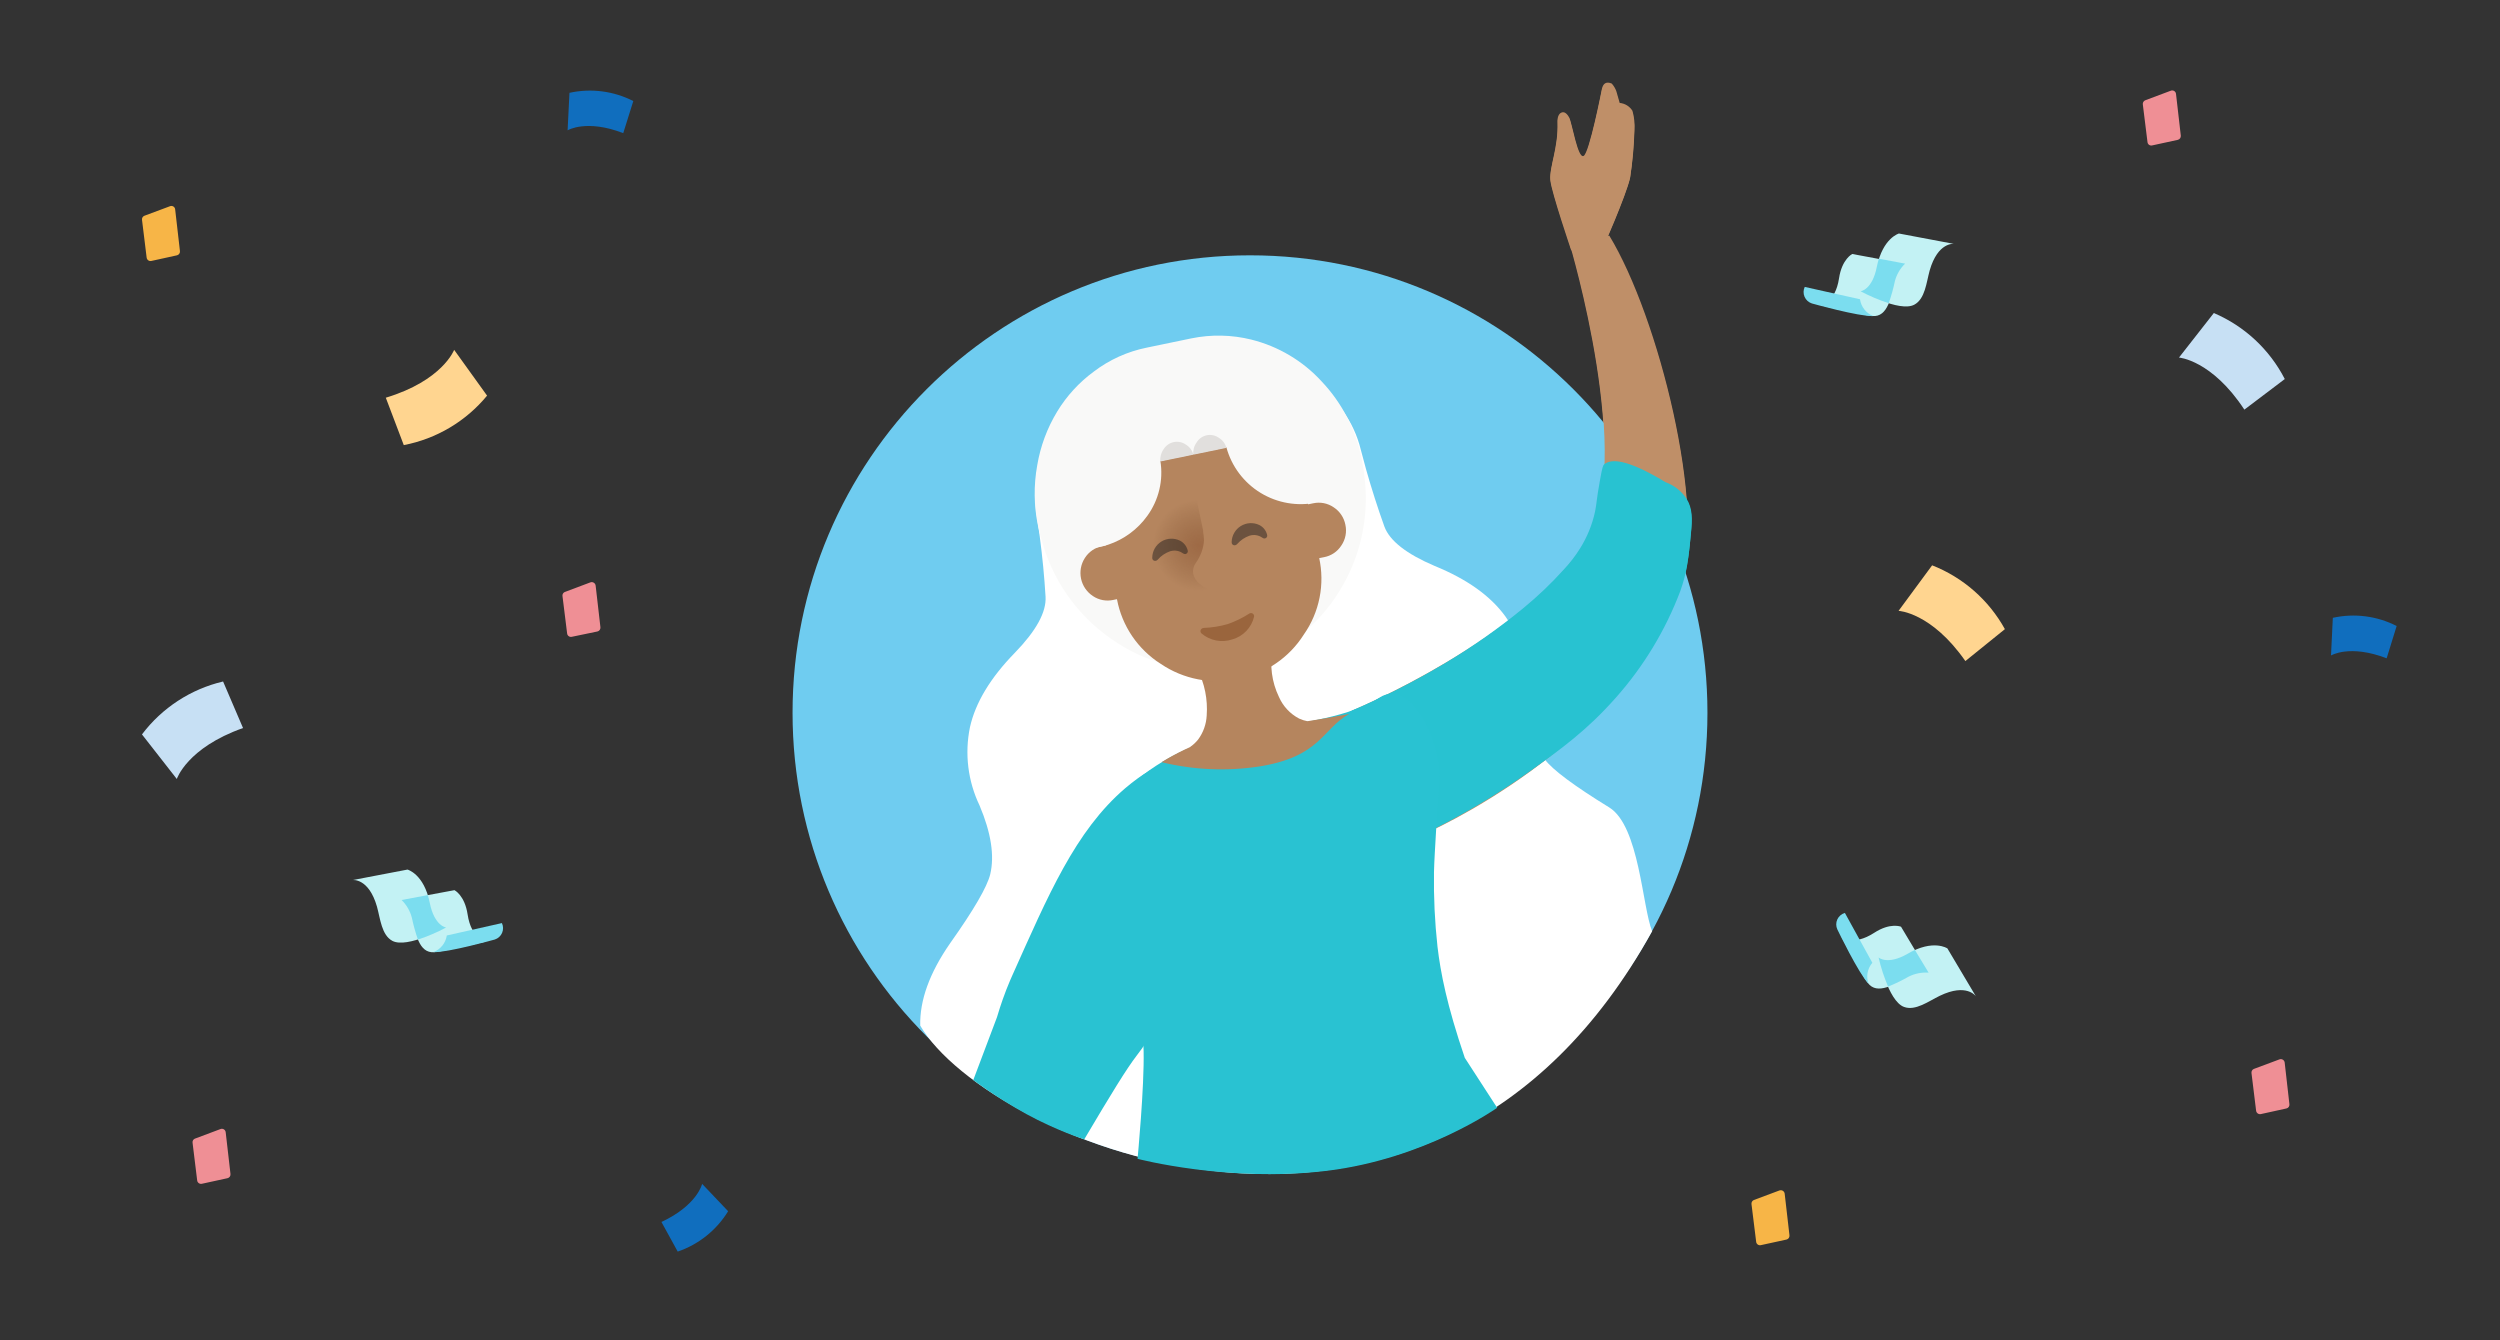 <svg width="470" height="252" viewBox="0 0 470 252" fill="none" xmlns="http://www.w3.org/2000/svg">
<rect x="0" y="0" width="470" height="252" fill="#333333" stroke="none"/>
<path d="M295.38 47.05L301.21 46.97C301.21 46.97 305.64 36.97 306.43 33.54C306.879 30.586 307.146 27.607 307.23 24.62C307.296 23.427 307.168 22.232 306.85 21.08C306.592 20.664 306.241 20.313 305.825 20.056C305.408 19.8 304.938 19.643 304.45 19.6C304.27 19.02 304.06 18.27 303.81 17.36C303.625 16.861 303.351 16.4 303 16C302 15.58 301.39 15.93 301.15 17C301.15 17 298.8 29.08 297.7 29.61C296.6 30.14 295.51 23.27 295.03 22.34C294.55 21.41 294.03 21.25 293.57 21.44C293.11 21.63 292.79 22.26 292.85 23.2C293 28 291.22 31.67 291.48 34C291.74 36.33 295.38 47.05 295.38 47.05Z" fill="#BF8F68"/>
<path d="M298.19 101.9C286.58 120.35 254.26 133.79 254.26 133.79C254.02 135.67 253.74 138.35 253.6 141.58C253.41 145.99 253.32 148.19 253.86 149.72C255.86 155.23 264.86 156.72 267.55 157.04C267.55 157.04 305.47 140.85 315.97 110.04C320.73 96.04 311.86 59.94 302.5 44.54L295.13 45.99C295.13 45.99 307.45 87.19 298.19 101.9Z" fill="#BF8F68"/>
<path d="M286.3 114.61C281.742 118.339 276.92 121.731 271.87 124.76C266.21 128.154 260.326 131.16 254.26 133.76C248.77 136.11 249.39 145.36 251.31 151.06C253.59 157.8 260.16 163.47 266.58 163.29C268.156 163.205 269.7 162.818 271.13 162.15C279.5 158.79 285.33 153.48 289.33 149.67C297.57 141.84 301.68 137.93 304.45 134.11C309.246 127.061 313.08 119.403 315.85 111.34C316.34 109.92 316.7 108.56 316.72 108.47C317.292 105.834 317.673 103.161 317.86 100.47C318.14 97.62 318.14 95.75 317.06 93.98C316.105 92.523 314.701 91.416 313.06 90.83C305.72 86.37 302.81 86.42 301.56 87.48C301.31 87.69 301.19 88 300.73 90.6C300.07 94.26 300.15 94.81 299.83 96.36C299.303 98.841 298.345 101.21 297 103.36C296.111 104.755 295.09 106.061 293.95 107.26C291.586 109.896 289.029 112.353 286.3 114.61Z" fill="#28C2D1"/>
<path d="M106.71 24.5C106.71 24.5 110.21 22.35 117.17 25.03L119.06 19C115.361 17.107 111.119 16.559 107.06 17.45L106.71 24.5Z" fill="#106EBE"/>
<path d="M438.23 123.23C438.23 123.23 441.73 121.08 448.69 123.76L450.57 117.69C446.872 115.794 442.627 115.249 438.57 116.15L438.23 123.23Z" fill="#106EBE"/>
<path d="M26.7 41.34L27.57 48.44C27.583 48.54 27.616 48.637 27.669 48.724C27.721 48.81 27.791 48.885 27.873 48.944C27.956 49.002 28.05 49.042 28.149 49.062C28.249 49.083 28.351 49.082 28.45 49.06L33.27 48C33.444 47.959 33.597 47.857 33.7 47.711C33.803 47.566 33.849 47.387 33.83 47.21L32.93 39.37C32.921 39.257 32.885 39.147 32.824 39.05C32.764 38.954 32.681 38.873 32.583 38.816C32.485 38.758 32.374 38.724 32.261 38.718C32.147 38.712 32.034 38.733 31.93 38.78L27.13 40.57C26.982 40.631 26.859 40.74 26.781 40.88C26.703 41.02 26.674 41.182 26.7 41.34Z" fill="#F7B547"/>
<path d="M329.28 226.37L330.16 233.47C330.172 233.57 330.204 233.666 330.255 233.753C330.307 233.84 330.375 233.915 330.457 233.973C330.539 234.032 330.633 234.072 330.731 234.092C330.83 234.112 330.932 234.112 331.03 234.09L335.85 233.04C336.026 233.002 336.181 232.9 336.286 232.754C336.391 232.608 336.439 232.429 336.42 232.25L335.52 224.41C335.506 224.298 335.467 224.192 335.406 224.097C335.345 224.003 335.263 223.924 335.166 223.866C335.07 223.808 334.962 223.773 334.85 223.764C334.738 223.754 334.625 223.77 334.52 223.81L329.73 225.6C329.58 225.661 329.455 225.769 329.374 225.908C329.292 226.048 329.259 226.21 329.28 226.37Z" fill="#F7B547"/>
<path d="M402.85 19.63L403.73 26.73C403.741 26.83 403.774 26.926 403.825 27.012C403.877 27.099 403.946 27.173 404.028 27.231C404.11 27.288 404.204 27.328 404.302 27.347C404.401 27.366 404.502 27.363 404.6 27.34L409.43 26.29C409.604 26.25 409.757 26.147 409.86 26.001C409.963 25.856 410.009 25.677 409.99 25.5L409.09 17.66C409.08 17.547 409.044 17.437 408.983 17.341C408.923 17.244 408.841 17.163 408.743 17.105C408.646 17.046 408.535 17.012 408.422 17.004C408.308 16.996 408.195 17.015 408.09 17.06L403.29 18.86C403.142 18.922 403.019 19.031 402.94 19.171C402.86 19.31 402.829 19.471 402.85 19.63Z" fill="#EF8F95"/>
<path d="M36.2 214.83L37.07 221.93C37.083 222.03 37.117 222.127 37.169 222.214C37.221 222.3 37.291 222.375 37.373 222.434C37.456 222.492 37.55 222.532 37.65 222.552C37.749 222.572 37.851 222.572 37.95 222.55L42.77 221.5C42.945 221.461 43.099 221.359 43.203 221.213C43.306 221.067 43.352 220.888 43.33 220.71L42.43 212.87C42.42 212.757 42.383 212.647 42.323 212.551C42.263 212.454 42.181 212.373 42.083 212.315C41.985 212.256 41.875 212.222 41.762 212.214C41.648 212.206 41.535 212.225 41.43 212.27L36.63 214.07C36.484 214.131 36.362 214.238 36.284 214.376C36.206 214.514 36.177 214.674 36.2 214.83Z" fill="#EF8F95"/>
<path d="M423.28 201.73L424.15 208.83C424.164 208.93 424.199 209.026 424.252 209.112C424.304 209.197 424.374 209.272 424.456 209.33C424.539 209.388 424.632 209.428 424.731 209.449C424.829 209.47 424.931 209.47 425.03 209.45L429.85 208.39C430.025 208.352 430.179 208.249 430.283 208.103C430.386 207.957 430.432 207.778 430.41 207.6L429.52 199.76C429.507 199.648 429.468 199.541 429.407 199.447C429.345 199.353 429.263 199.275 429.166 199.217C429.069 199.16 428.961 199.126 428.849 199.118C428.737 199.11 428.624 199.128 428.52 199.17L423.72 200.96C423.572 201.022 423.449 201.131 423.37 201.271C423.29 201.41 423.259 201.571 423.28 201.73Z" fill="#EF8F95"/>
<path d="M33.24 146.45C33.24 146.45 35.15 140.59 45.69 136.87L41.94 128.12C35.852 129.557 30.457 133.076 26.69 138.07L33.24 146.45Z" fill="#C7E0F4"/>
<path d="M356.93 114.84C356.93 114.84 363.09 115.11 369.49 124.28L376.92 118.28C373.897 112.809 369.059 108.564 363.24 106.28L356.93 114.84Z" fill="#FFD590"/>
<path d="M132 222.57C132 222.57 131.11 226.57 124.35 229.73L127.41 235.3C131.357 233.951 134.71 231.266 136.89 227.71L132 222.57Z" fill="#106EBE"/>
<path d="M105.74 112L106.62 119.1C106.632 119.2 106.664 119.296 106.715 119.383C106.767 119.47 106.835 119.545 106.917 119.603C106.999 119.662 107.093 119.702 107.191 119.722C107.29 119.742 107.392 119.742 107.49 119.72L112.31 118.72C112.486 118.682 112.641 118.58 112.746 118.434C112.851 118.288 112.899 118.109 112.88 117.93L111.98 110.09C111.966 109.978 111.927 109.871 111.866 109.777C111.805 109.683 111.723 109.604 111.626 109.546C111.53 109.488 111.422 109.453 111.31 109.443C111.198 109.434 111.085 109.45 110.98 109.49L106.19 111.29C106.049 111.345 105.93 111.444 105.849 111.571C105.768 111.699 105.73 111.849 105.74 112Z" fill="#EF8F95"/>
<path d="M235 220C282.496 220 321 181.496 321 134C321 86.504 282.496 48 235 48C187.504 48 149 86.504 149 134C149 181.496 187.504 220 235 220Z" fill="#6FCCF0"/>
<path d="M184.165 151.448C186.325 156.568 186.992 160.871 186.165 164.358C185.585 166.738 183.065 171.071 178.605 177.358C174.758 182.905 172.892 188.058 173.005 192.818C185.572 214.47 268.866 250.658 310.601 175.07C308.754 170.55 308.195 155.278 302.535 151.798C295.948 147.745 291.918 144.745 290.445 142.798C288.272 139.925 287.185 135.705 287.185 130.138C287.398 125.054 285.929 120.042 283.005 115.878C280.225 112.038 275.795 108.878 269.715 106.398C264.422 104.145 261.275 101.685 260.275 99.018C259.028 95.551 257.875 91.948 256.815 88.208L255.565 83.558C253.987 78.232 250.372 73.744 245.505 71.068C239.512 67.608 231.145 67.075 220.405 69.468C210.972 70.801 203.972 74.468 199.405 80.468C197.64 82.644 196.323 85.149 195.53 87.836C194.737 90.524 194.484 93.342 194.785 96.128L195.475 100.888C195.982 104.741 196.345 108.508 196.565 112.188C196.732 115.068 194.815 118.571 190.815 122.698C186.215 127.405 183.395 132.071 182.355 136.698C181.327 141.68 181.963 146.862 184.165 151.448Z" fill="white"/>
<path d="M295.43 46.81L301.26 46.72C301.26 46.72 305.69 36.72 306.48 33.29C306.929 30.339 307.196 27.363 307.28 24.38C307.353 23.184 307.224 21.984 306.9 20.83C306.641 20.415 306.289 20.066 305.873 19.809C305.457 19.553 304.987 19.395 304.5 19.35C304.32 18.77 304.11 18.03 303.86 17.12C303.669 16.6 303.38 16.122 303.01 15.71C302.01 15.29 301.4 15.63 301.16 16.71C301.16 16.71 298.81 28.8 297.71 29.32C296.61 29.84 295.52 23 295 22.08C294.48 21.16 294 20.98 293.54 21.17C293.08 21.36 292.76 21.99 292.82 22.93C292.99 27.79 291.23 31.43 291.49 33.77C291.75 36.11 295.43 46.81 295.43 46.81Z" fill="#BF8F68"/>
<path d="M256.61 90.38C257.337 97.573 255.686 104.805 251.91 110.97C249.796 114.474 247.017 117.532 243.73 119.97C240.369 122.393 236.531 124.074 232.47 124.9L231.98 125C228.253 125.806 224.404 125.861 220.655 125.162C216.907 124.463 213.336 123.024 210.15 120.93C203.432 116.705 198.462 110.201 196.15 102.61C195.749 101.389 195.415 100.147 195.15 98.89C194.364 95.125 194.313 91.244 195 87.46C195.599 83.897 196.868 80.48 198.74 77.39C200.519 74.457 202.857 71.902 205.62 69.87C208.567 67.623 211.987 66.078 215.62 65.35L224 63.61C227.714 62.852 231.55 62.931 235.23 63.84C240.326 65.105 244.935 67.846 248.48 71.72C252.313 75.772 254.921 80.827 256 86.3C256.277 87.648 256.48 89.01 256.61 90.38Z" fill="#F9F9F8"/>
<path d="M208.65 102.37L207.2 102.67C206.535 102.803 205.903 103.071 205.345 103.456C204.786 103.841 204.311 104.336 203.95 104.91C203.209 106.061 202.953 107.459 203.238 108.798C203.522 110.137 204.325 111.31 205.47 112.06C206.03 112.437 206.661 112.696 207.325 112.82C207.989 112.944 208.672 112.93 209.33 112.78L210.74 112.49L208.65 102.37Z" fill="#B5855E"/>
<path d="M235.9 140.42C233.773 140.957 231.584 141.212 229.39 141.18C227.496 141.149 225.612 140.89 223.78 140.41C224.327 140.023 224.819 139.562 225.24 139.04C226.218 137.721 226.782 136.141 226.86 134.5C227.078 131.502 226.477 128.502 225.12 125.82C224.71 122.46 224.31 119.09 223.9 115.72L237.33 112.81C237.97 115.88 238.62 118.95 239.26 122.02C238.676 125.069 239.089 128.225 240.44 131.02C241.203 132.769 242.54 134.204 244.23 135.09C244.747 135.326 245.291 135.498 245.85 135.6C242.899 137.872 239.512 139.513 235.9 140.42Z" fill="#B5855E"/>
<path d="M235.13 138.84C228.923 140.173 225.443 140.55 224.69 139.97C225.785 138.491 226.527 136.78 226.86 134.97C227.361 131.738 226.618 128.436 224.78 125.73L224.21 115.84L237.09 113.84C237.73 116.84 238.36 119.95 239 123C238.671 126.031 239.305 129.089 240.81 131.74C241.765 133.369 243.037 134.79 244.55 135.92C244.503 136.587 241.363 137.56 235.13 138.84Z" fill="url(#paint0_radial)"/>
<path d="M222.42 76.79C227.431 75.75 232.651 76.737 236.936 79.535C241.222 82.333 244.226 86.714 245.29 91.72L248 104.86C248.545 107.334 248.57 109.893 248.074 112.377C247.578 114.861 246.573 117.215 245.12 119.29C243.763 121.443 241.976 123.293 239.872 124.725C237.768 126.156 235.391 127.139 232.89 127.61H232.82C230.326 128.16 227.745 128.196 225.236 127.714C222.728 127.233 220.344 126.245 218.23 124.81C216.102 123.463 214.273 121.693 212.857 119.61C211.441 117.527 210.469 115.175 210 112.7L207.3 99.57C206.743 97.098 206.694 94.538 207.159 92.047C207.623 89.556 208.59 87.185 210 85.08C211.391 82.943 213.199 81.109 215.316 79.688C217.433 78.266 219.815 77.288 222.32 76.81L222.42 76.79Z" fill="#B5855E"/>
<path d="M229.89 117.61L216.58 120.36L211.58 96.24L224.89 93.5L229.89 117.61Z" fill="url(#paint1_radial)"/>
<path d="M228.67 111.69C228.67 111.55 228.22 111.3 227.42 110.93C226.724 110.628 226.077 110.223 225.5 109.73C224.905 109.259 224.489 108.6 224.32 107.86C224.263 107.498 224.279 107.128 224.368 106.772C224.458 106.416 224.618 106.082 224.84 105.79C225.733 104.55 226.259 103.085 226.36 101.56L226.2 99.7C227.6 102.073 228.422 104.741 228.6 107.49C228.735 108.886 228.759 110.29 228.67 111.69Z" fill="#B5855E"/>
<path d="M241.74 72.89C249.74 84.503 253.777 90.693 253.85 91.46C252.03 92.959 249.87 93.989 247.56 94.46C243.938 95.234 240.157 94.59 236.994 92.661C233.832 90.732 231.53 87.665 230.56 84.09L218.15 86.65C218.442 88.453 218.373 90.295 217.949 92.072C217.526 93.848 216.754 95.523 215.68 97C213.863 99.525 211.298 101.415 208.347 102.402C205.397 103.389 202.211 103.424 199.24 102.5C199.1 102.093 199.85 98.33 201.49 91.21L204 80.67L241.74 72.89Z" fill="#F9F9F8"/>
<path d="M224 83.3L213.54 85.46L209.65 66.57L220.1 64.42L224 83.3Z" fill="url(#paint2_radial)"/>
<path d="M224.35 85.48C224.261 84.66 224.482 83.835 224.97 83.17C225.178 82.827 225.454 82.531 225.781 82.3C226.108 82.069 226.48 81.909 226.872 81.828C227.265 81.747 227.67 81.748 228.061 81.831C228.453 81.914 228.824 82.077 229.15 82.31C229.85 82.731 230.356 83.409 230.56 84.2L224.35 85.48Z" fill="#E1DFDD"/>
<path d="M218.15 86.76C218.063 85.941 218.28 85.119 218.76 84.45C218.97 84.108 219.247 83.813 219.575 83.583C219.904 83.353 220.276 83.192 220.669 83.112C221.061 83.031 221.466 83.032 221.859 83.114C222.251 83.197 222.623 83.359 222.95 83.59C223.297 83.797 223.599 84.07 223.84 84.395C224.08 84.719 224.253 85.088 224.35 85.48L218.15 86.76Z" fill="#E1DFDD"/>
<path d="M245.42 94.92L246.87 94.62C247.533 94.474 248.218 94.466 248.884 94.597C249.55 94.728 250.182 94.994 250.74 95.38C251.304 95.75 251.788 96.229 252.164 96.789C252.54 97.349 252.801 97.978 252.93 98.64C253.079 99.311 253.089 100.005 252.958 100.679C252.828 101.354 252.559 101.994 252.17 102.56C251.806 103.129 251.328 103.617 250.767 103.994C250.207 104.37 249.574 104.628 248.91 104.75L247.51 105.03L245.42 94.92Z" fill="#B5855E"/>
<path d="M298.24 101.66C286.63 120.1 254.31 133.54 254.31 133.54C248.49 136.54 247.15 145.72 251.36 150.85C255.36 155.73 261.8 159.49 267.6 156.85C267.6 156.85 305.52 140.66 316.02 109.79C320.78 95.79 311.91 59.7 302.55 44.3L295.18 45.75C295.18 45.75 307.5 86.94 298.24 101.66Z" fill="#BF8F68"/>
<path d="M286.35 114.36C281.795 118.096 276.972 121.491 271.92 124.52C266.262 127.918 260.378 130.925 254.31 133.52C248.49 136.52 247.15 145.7 251.36 150.83C255.36 155.71 261.8 159.47 267.6 156.83C274.695 153.431 281.478 149.416 287.87 144.83C293.45 140.83 298.36 137.29 303.71 131.24C308.972 125.333 313.104 118.51 315.9 111.11C317.18 107.49 317.42 105.11 317.9 100.28C318.18 97.43 318.18 95.57 317.1 93.8C316.144 92.342 314.74 91.233 313.1 90.64C305.76 86.19 302.85 86.24 301.6 87.29C301.35 87.5 301.23 87.82 300.77 90.42C300.11 94.08 300.19 94.63 299.87 96.18C299.338 98.641 298.38 100.989 297.04 103.12C296.17 104.515 295.166 105.822 294.04 107.02C291.665 109.657 289.095 112.111 286.35 114.36Z" fill="#28C2D1"/>
<path d="M228.24 161.84C224.2 181.53 218.5 192.2 213.75 198.38C211.753 200.974 208.926 205.608 203.833 214.206C203.833 214.206 198.645 212.555 192.981 209.455C187.317 206.355 182.975 203.054 182.975 203.054L187.43 191.24C187.6 190.67 188.18 188.68 189.18 186.08C189.7 184.73 190.16 183.74 190.33 183.34C197.04 168.38 202.13 156.23 211.56 148.17C214.64 145.55 218.16 143.37 219.09 144.17C219.37 144.42 219.23 144.81 219.58 145.33C220.5 146.67 222.95 145.97 223.95 146.42C229.41 149.02 231.88 157.12 228.24 161.84Z" fill="#29C2D2"/>
<path d="M270.25 177.99C270.83 182.87 271.98 188.87 275.38 198.87L281.467 208.264C281.467 208.264 267.978 217.86 249.462 220.111C230.945 222.362 213.86 217.86 213.86 217.86C213.86 217.86 215.155 204.333 215 197.54C214.9 193.596 214.312 189.68 213.25 185.88C212.813 184.327 212.258 182.809 211.59 181.34C210.525 179.247 209.298 177.241 207.92 175.34C206.148 172.765 204.972 169.827 204.48 166.74C202.68 152.9 217 139.73 236.42 137.11C244.78 136 254.1 134.66 259.42 131.11C260.132 130.643 260.969 130.402 261.82 130.42C266.02 130.58 269.99 138.18 270.63 144.96C270.74 146.04 270.61 145.64 270.07 154.64C269.79 159.46 269.64 161.87 269.59 163.94C269.516 168.633 269.736 173.325 270.25 177.99Z" fill="#29C2D2"/>
<path d="M236.85 144.08C248.33 142.21 248.6 137.02 253.65 134.22C249.22 135.11 243.02 136.06 236.38 136.93C229.992 137.728 223.851 139.897 218.38 143.29C224.425 144.766 230.701 145.035 236.85 144.08Z" fill="#B5855E"/>
<g opacity="0.7">
<path opacity="0.7" d="M216.62 104.84C216.629 104.23 216.791 103.632 217.093 103.102C217.395 102.572 217.825 102.127 218.345 101.807C218.865 101.488 219.457 101.305 220.066 101.276C220.675 101.247 221.282 101.372 221.83 101.64C222.2 101.826 222.524 102.092 222.778 102.419C223.032 102.746 223.211 103.126 223.3 103.53C223.319 103.628 223.311 103.73 223.274 103.824C223.238 103.918 223.176 103.999 223.095 104.059C223.015 104.118 222.919 104.154 222.819 104.161C222.719 104.169 222.618 104.147 222.53 104.1L222.37 104.01C222.023 103.765 221.623 103.605 221.203 103.543C220.783 103.48 220.353 103.517 219.95 103.65C219.069 103.962 218.284 104.495 217.67 105.2L217.58 105.28C217.471 105.389 217.324 105.45 217.17 105.45C217.016 105.45 216.869 105.389 216.76 105.28C216.707 105.221 216.668 105.151 216.643 105.075C216.619 104.999 216.611 104.919 216.62 104.84Z" fill="#221F1F"/>
</g>
<g opacity="0.7">
<path opacity="0.7" d="M231.55 101.91C231.563 101.301 231.729 100.705 232.033 100.176C232.336 99.648 232.767 99.204 233.287 98.886C233.806 98.567 234.397 98.384 235.006 98.353C235.615 98.323 236.221 98.445 236.77 98.71C237.139 98.897 237.461 99.163 237.713 99.49C237.966 99.817 238.142 100.196 238.23 100.6C238.249 100.699 238.241 100.8 238.204 100.894C238.168 100.988 238.106 101.069 238.025 101.129C237.945 101.188 237.849 101.224 237.749 101.231C237.649 101.239 237.548 101.217 237.46 101.17L237.3 101.08C236.953 100.835 236.553 100.675 236.133 100.613C235.713 100.55 235.283 100.587 234.88 100.72C233.999 101.032 233.214 101.566 232.6 102.27L232.51 102.35C232.401 102.459 232.254 102.52 232.1 102.52C231.946 102.52 231.799 102.459 231.69 102.35C231.588 102.227 231.538 102.069 231.55 101.91Z" fill="#221F1F"/>
</g>
<path d="M226.28 118.05C227.811 117.997 229.329 117.755 230.8 117.33C232.241 116.829 233.618 116.158 234.9 115.33C234.996 115.277 235.105 115.251 235.215 115.257C235.325 115.262 235.431 115.298 235.521 115.36C235.611 115.423 235.683 115.509 235.727 115.61C235.771 115.71 235.786 115.821 235.77 115.93C235.532 116.945 235.026 117.877 234.304 118.63C233.583 119.383 232.674 119.928 231.67 120.21C230.683 120.539 229.628 120.606 228.608 120.405C227.588 120.203 226.637 119.74 225.85 119.06C225.796 119.007 225.754 118.944 225.725 118.874C225.696 118.805 225.681 118.73 225.681 118.655C225.681 118.58 225.696 118.505 225.725 118.436C225.754 118.366 225.796 118.303 225.85 118.25C225.95 118.145 226.086 118.081 226.23 118.07L226.28 118.05Z" fill="#9A653D"/>
<path d="M66.32 165.45C66.32 165.45 69.32 165.05 70.87 170.45C71.49 172.68 71.73 175.79 73.76 176.88C76.55 178.38 83.87 174.35 83.87 174.35C83.87 174.35 81.68 174.1 80.8 169.74C79.71 164.29 76.61 163.48 76.61 163.48L66.32 165.45Z" fill="#C3F2F4"/>
<path d="M75.5 169.2C76.434 170.114 77.101 171.265 77.43 172.53C78.13 175.26 78.67 179.29 81.66 179.01C83.66 178.82 91.37 177.01 91.37 177.01C91.37 177.01 88.61 176.57 87.91 171.91C87.37 168.31 85.44 167.35 85.44 167.35L75.5 169.2Z" fill="#C3F2F4"/>
<path d="M83.87 174.37C82.173 175.28 80.399 176.039 78.57 176.64C78.101 175.296 77.72 173.923 77.43 172.53C77.101 171.265 76.434 170.114 75.5 169.2L80.42 168.28C80.572 168.767 80.698 169.261 80.8 169.76C81.68 174.12 83.87 174.37 83.87 174.37Z" fill="#7BDDEF"/>
<path d="M94.36 173.54L84 175.87C83.893 176.568 83.604 177.225 83.162 177.774C82.719 178.324 82.139 178.747 81.48 179C84.15 179.12 93.02 176.63 93.02 176.63C93.323 176.533 93.603 176.371 93.839 176.157C94.075 175.943 94.263 175.681 94.39 175.389C94.517 175.096 94.58 174.78 94.575 174.461C94.569 174.142 94.496 173.828 94.36 173.54Z" fill="#7BDDEF"/>
<path d="M367.33 45.85C367.33 45.85 364.33 45.45 362.78 50.85C362.16 53.08 361.93 56.19 359.89 57.28C357.11 58.78 349.79 54.74 349.79 54.74C349.79 54.74 351.98 54.5 352.85 50.14C354 44.71 357 43.9 357 43.9L367.33 45.85Z" fill="#C3F2F4"/>
<path d="M358.16 49.6C357.222 50.511 356.554 51.663 356.23 52.93C355.53 55.66 354.98 59.69 351.99 59.41C349.99 59.22 342.28 57.41 342.28 57.41C342.28 57.41 345.04 56.97 345.74 52.31C346.28 48.71 348.22 47.75 348.22 47.75L358.16 49.6Z" fill="#C3F2F4"/>
<path d="M349.79 54.76C351.484 55.66 353.254 56.41 355.08 57C355.556 55.657 355.94 54.284 356.23 52.89C356.554 51.623 357.222 50.471 358.16 49.56L353.23 48.64C353.078 49.127 352.952 49.62 352.85 50.12C352 54.52 349.79 54.76 349.79 54.76Z" fill="#7BDDEF"/>
<path d="M339.29 53.94L349.68 56.26C349.779 56.96 350.061 57.621 350.499 58.176C350.936 58.731 351.513 59.16 352.17 59.42C349.5 59.54 340.64 57.05 340.64 57.05C340.334 56.953 340.052 56.791 339.814 56.576C339.576 56.36 339.386 56.097 339.258 55.802C339.13 55.507 339.067 55.189 339.072 54.868C339.078 54.547 339.152 54.23 339.29 53.94Z" fill="#7BDDEF"/>
<path d="M85.38 65.77C85.38 65.77 83.22 71.54 72.53 74.77L75.91 83.68C82.054 82.5 87.594 79.21 91.57 74.38L85.38 65.77Z" fill="#FFD590"/>
<path d="M371.46 187.3C371.46 187.3 369.75 184.76 364.68 187.21C362.6 188.21 360.11 190.11 357.95 189.3C354.95 188.2 353.17 180.04 353.17 180.04C353.17 180.04 354.8 181.52 358.65 179.3C363.46 176.51 366.11 178.3 366.11 178.3L371.46 187.3Z" fill="#C3F2F4"/>
<path d="M362.58 182.9C361.274 182.803 359.967 183.066 358.8 183.66C356.29 184.94 352.91 187.2 351.14 184.77C349.94 183.12 346.22 176.16 346.22 176.16C346.22 176.16 348.37 177.94 352.33 175.38C355.39 173.38 357.39 174.22 357.39 174.22L362.58 182.9Z" fill="#C3F2F4"/>
<path d="M353.17 180C353.605 181.876 354.204 183.709 354.96 185.48C356.28 184.947 357.563 184.326 358.8 183.62C359.967 183.026 361.274 182.764 362.58 182.86L360 178.6C359.536 178.806 359.085 179.04 358.65 179.3C354.8 181.52 353.17 180 353.17 180Z" fill="#7BDDEF"/>
<path d="M346.84 171.63L352 181C351.543 181.537 351.235 182.184 351.109 182.878C350.982 183.572 351.041 184.287 351.28 184.95C349.42 183.03 345.42 174.73 345.42 174.73C345.283 174.436 345.212 174.116 345.211 173.792C345.21 173.468 345.279 173.147 345.414 172.852C345.549 172.557 345.747 172.296 345.993 172.085C346.239 171.873 346.528 171.718 346.84 171.63Z" fill="#7BDDEF"/>
<path d="M409.65 67.22C409.65 67.22 415.8 67.67 421.94 77.01L429.54 71.26C426.677 65.694 421.958 61.304 416.2 58.85L409.65 67.22Z" fill="#C7E0F4"/>
<path d="M222 81C224.209 81 226 79.209 226 77C226 74.791 224.209 73 222 73C219.791 73 218 74.791 218 77C218 79.209 219.791 81 222 81Z" fill="#F9F9F8"/>
<defs>
<radialGradient id="paint0_radial" cx="0" cy="0" r="1" gradientUnits="userSpaceOnUse" gradientTransform="translate(224.818 116.771) rotate(-12.095) scale(12.197 11.815)">
<stop stop-color="#603813" stop-opacity="0.85"/>
<stop offset="1" stop-color="#8A5D3B" stop-opacity="0"/>
</radialGradient>
<radialGradient id="paint1_radial" cx="0" cy="0" r="1" gradientUnits="userSpaceOnUse" gradientTransform="translate(225.364 102.521) rotate(-11.535) scale(8.632 8.547)">
<stop stop-color="#9A6541" stop-opacity="0.85"/>
<stop offset="1" stop-color="#8A5D3B" stop-opacity="0"/>
</radialGradient>
<radialGradient id="paint2_radial" cx="0" cy="0" r="1" gradientUnits="userSpaceOnUse" gradientTransform="translate(213.342 30.905) rotate(168.465) scale(19.924 20.94)">
<stop stop-color="#606060"/>
<stop offset="1" stop-color="#E1DFDD" stop-opacity="0"/>
</radialGradient>
</defs>
</svg>
